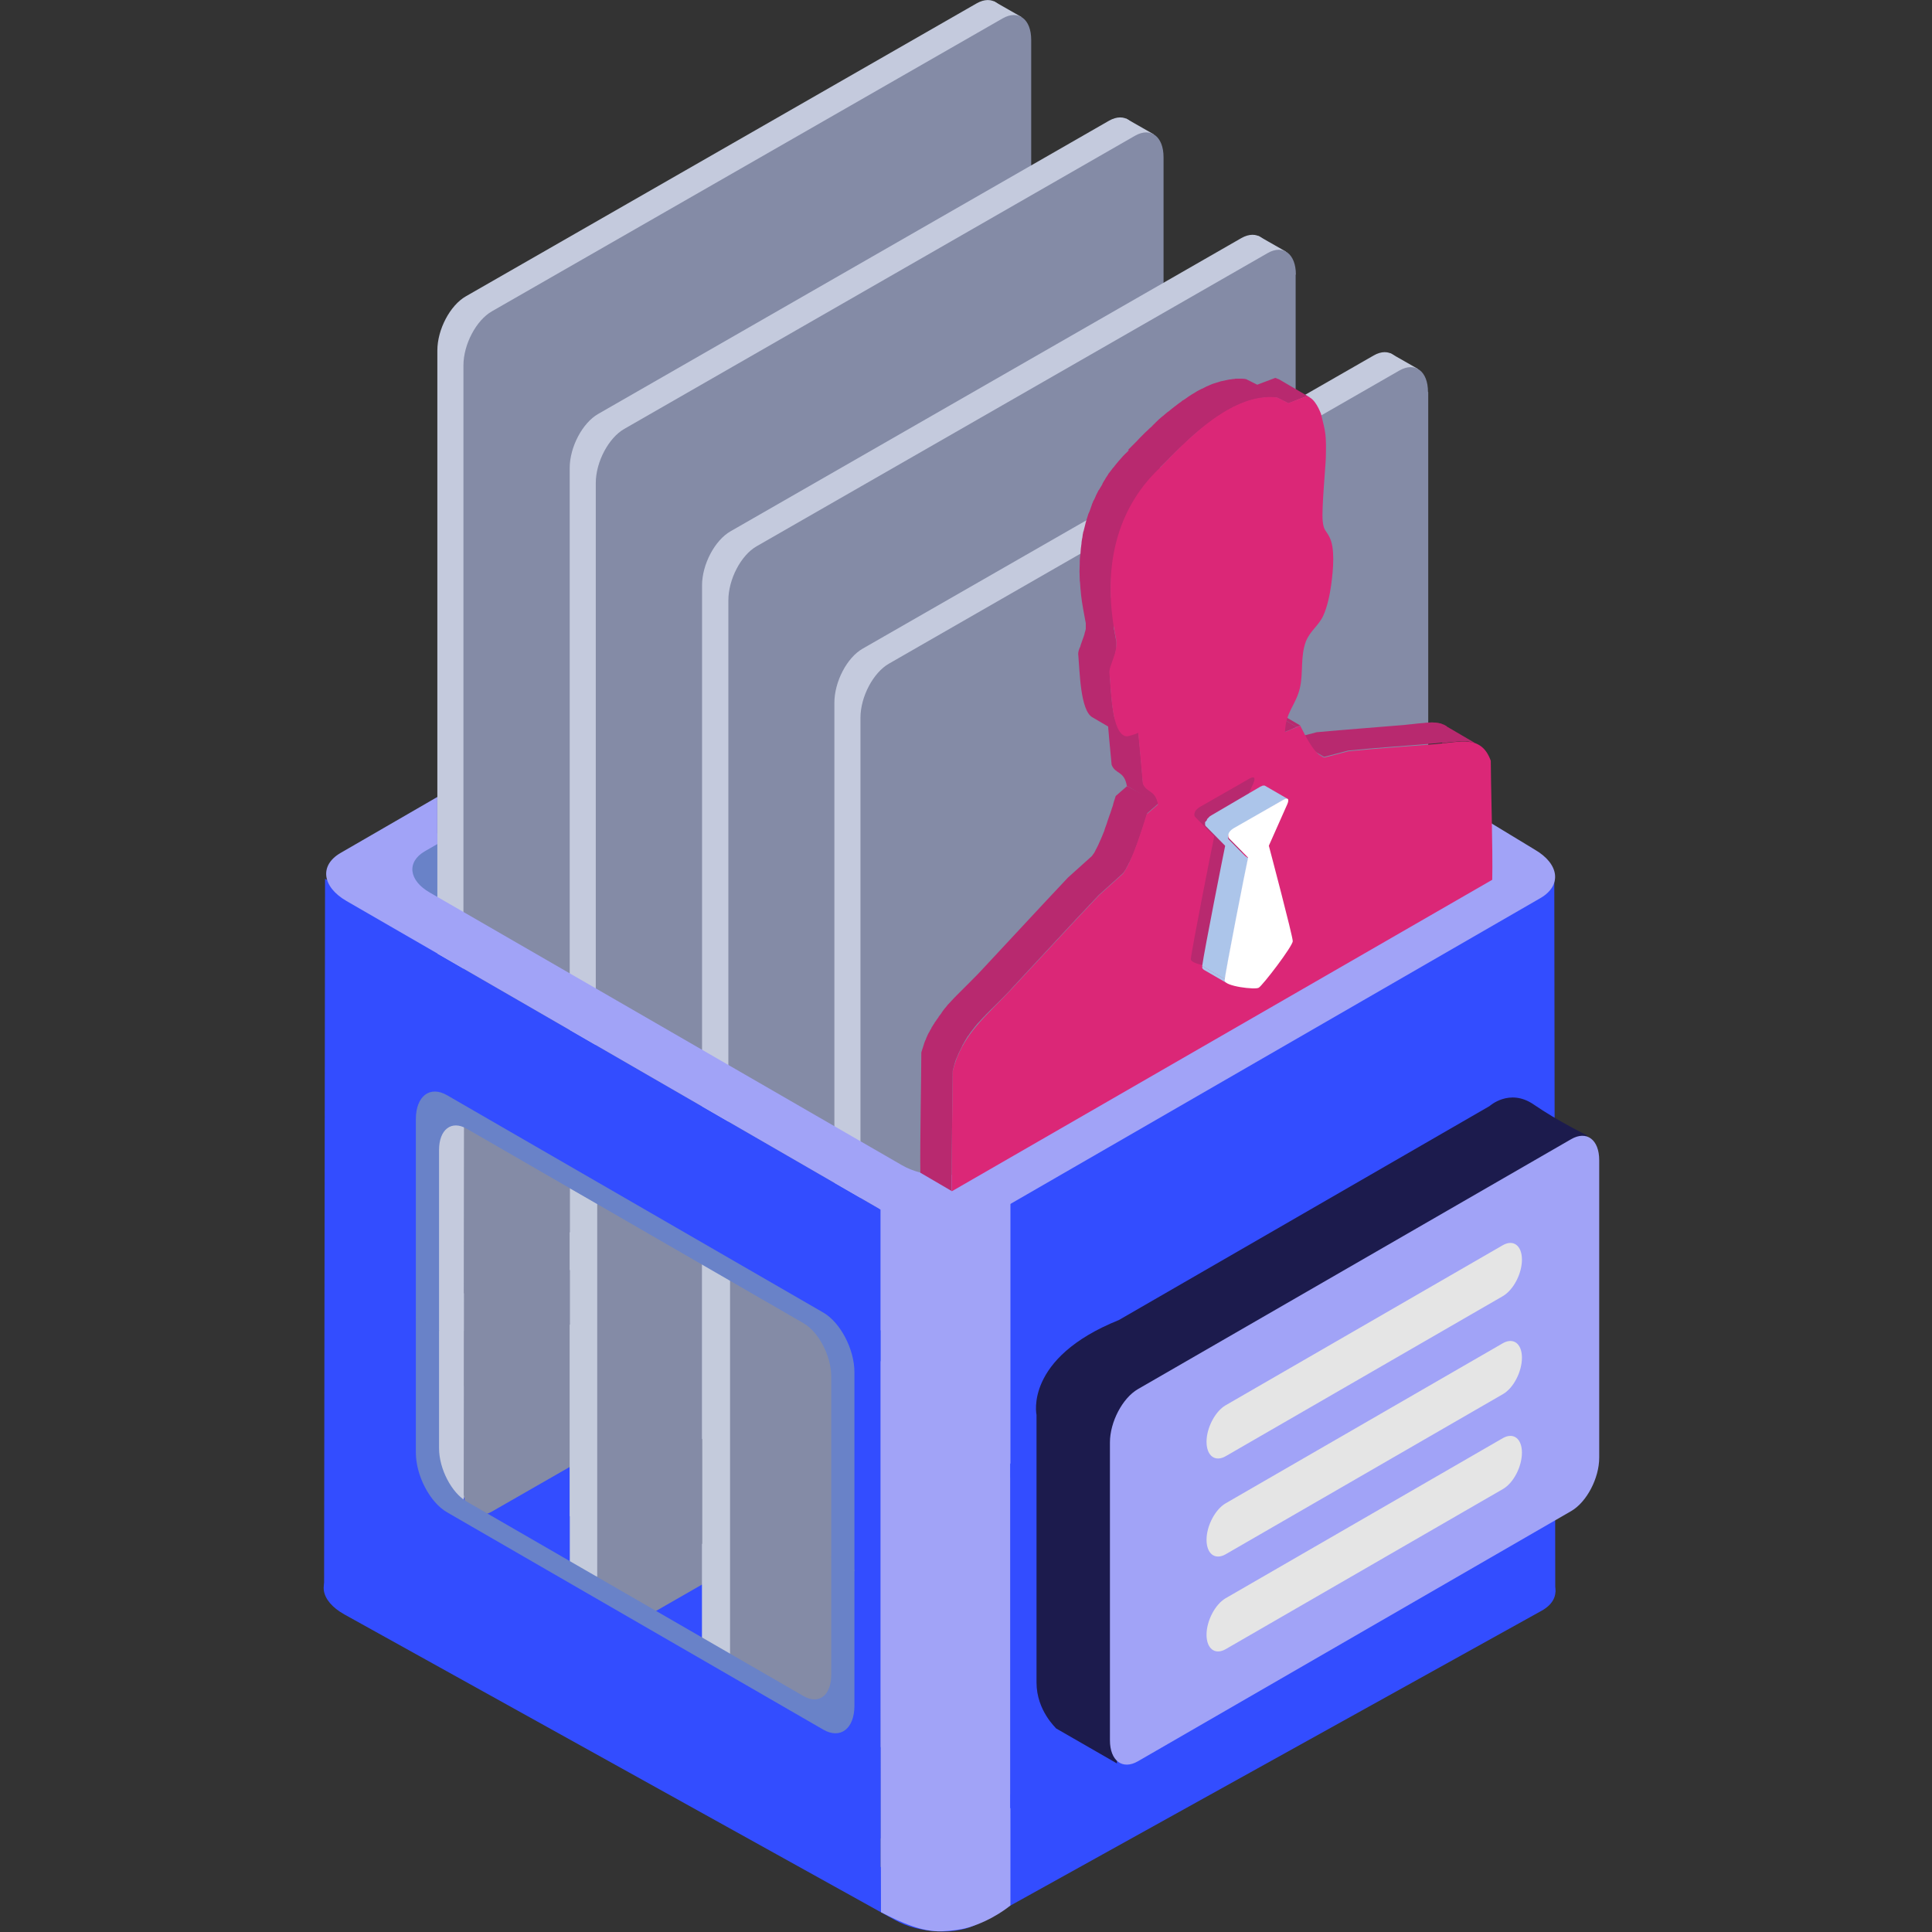 <?xml version="1.0" encoding="utf-8"?>
<!-- Generator: Adobe Illustrator 25.2.1, SVG Export Plug-In . SVG Version: 6.00 Build 0)  -->
<svg version="1.1" id="Layer_1" xmlns="http://www.w3.org/2000/svg" xmlns:xlink="http://www.w3.org/1999/xlink" x="0px" y="0px"
	 viewBox="0 0 800 800" style="enable-background:new 0 0 800 800;" xml:space="preserve">
<rect x="0" y="0" width="800" height="800" fill="#333333" stroke="none"/>
<style type="text/css">
	.st0{fill:#334DFF;}
	.st1{fill:#6982C8;}
	.st2{fill:#C4CADD;}
	.st3{fill:#848BA6;}
	.st4{fill:#A1A3F7;}
	.st5{fill:#C4CBDC;}
	.st6{fill:#1C1B4D;}
	.st7{fill:#E5E5E5;}
	.st8{fill:#B8296F;}
	.st9{fill:#28289E;}
	.st10{fill:#2A2ABC;}
	.st11{fill:#DB2777;}
	.st12{fill:#ACC5EA;}
	.st13{fill:#FFFFFF;}
</style>
<path class="st0" d="M134.6,363.9l-0.4,294.2l254.9,141.1V505.6L134.6,363.9z"/>
<path class="st1" d="M580.5,340.1l39.2,12.4l-32.7,31L580.5,340.1z M184,342.2l-19.9,18.7l17,15.7L184,342.2L184,342.2z"/>
<path class="st0" d="M407.6,521.5c-10.2-5.7-25.6-6.4-34.3-1.6L139.8,649.5c-8.7,4.8-7.4,13.3,2.8,19L370.5,795
	c10.2,5.7,25.6,6.4,34.3,1.6L638.3,667c8.7-4.8,7.4-13.3-2.8-19L407.6,521.5z"/>
<path class="st2" d="M416.2,10.3c0-8.6-5.3-12.6-11.8-8.9L192.9,122.7c-6.5,3.7-11.8,13.7-11.8,22.4v465.7c0,8.6,5.3,12.6,11.8,8.9
	l211.5-121.3c6.5-3.7,11.8-13.7,11.8-22.4V10.3z"/>
<path class="st2" d="M411.5,0.5l11.4,6.5l-12.5,5.8L405,6.5L411.5,0.5z"/>
<path class="st3" d="M427,16.5c0-8.6-5.3-12.6-11.8-8.9L203.7,128.9c-6.5,3.7-11.8,13.7-11.8,22.4V617c0,8.6,5.3,12.6,11.8,8.9
	l211.5-121.3c6.5-3.7,11.8-13.7,11.8-22.4V16.5z"/>
<path class="st2" d="M471,58.9c0-8.6-5.3-12.6-11.8-8.9L247.7,171.4c-6.5,3.7-11.8,13.7-11.8,22.4v465.7c0,8.6,5.3,12.6,11.8,8.9
	L459.2,547c6.5-3.7,11.8-13.7,11.8-22.4L471,58.9L471,58.9z"/>
<path class="st2" d="M466.3,49.1l11.4,6.5l-12.5,5.8l-5.4-6.2C459.8,55.2,466.3,49.1,466.3,49.1z"/>
<path class="st3" d="M481.8,65.1c0-8.6-5.3-12.6-11.8-8.9L258.5,177.6c-6.5,3.7-11.8,13.7-11.8,22.4v465.7c0,8.6,5.3,12.6,11.8,8.9
	L470,553.2c6.5-3.7,11.8-13.7,11.8-22.4V65.1z"/>
<path class="st2" d="M525.8,107.5c0-8.6-5.3-12.6-11.8-8.9L302.5,220c-6.5,3.7-11.8,13.7-11.8,22.4V708c0,8.6,5.3,12.6,11.8,8.9
	L514,595.6c6.5-3.7,11.8-13.7,11.8-22.4V107.5z"/>
<path class="st2" d="M521.1,97.7l11.4,6.5L520,110l-5.4-6.2L521.1,97.7L521.1,97.7z"/>
<path class="st3" d="M536.6,113.7c0-8.6-5.3-12.6-11.7-8.9L313.3,226.2c-6.5,3.7-11.7,13.7-11.7,22.4v465.7c0,8.6,5.3,12.6,11.7,8.9
	l211.5-121.3c6.5-3.7,11.7-13.7,11.7-22.4V113.7z"/>
<path class="st2" d="M580.5,156.1c0-8.6-5.3-12.6-11.7-8.9L357.2,268.6c-6.5,3.7-11.7,13.7-11.7,22.4v465.7c0,8.6,5.3,12.6,11.7,8.9
	l211.5-121.3c6.5-3.7,11.7-13.7,11.7-22.4V156.1z"/>
<path class="st2" d="M575.8,146.3l11.4,6.5l-12.5,5.8l-5.4-6.2L575.8,146.3z"/>
<path class="st3" d="M591.3,162.3c0-8.6-5.3-12.6-11.8-8.9L368.1,274.8c-6.5,3.7-11.8,13.7-11.8,22.4v465.7c0,8.6,5.3,12.6,11.8,8.9
	l211.5-121.3c6.5-3.7,11.8-13.7,11.8-22.4V162.3z"/>
<path class="st0" d="M387.7,502l255.9-139.1l0.4,296.4l-256.3-53.9V502z"/>
<path class="st4" d="M363.8,497.2l54.6-2.3V789c0,0-7,6-17.3,9.1c-3.4,1-7.1,1.4-11.1,1.6c-7.8,0.3-16.2-3.2-25.2-7.9L363.8,497.2
	L363.8,497.2z"/>
<path class="st0" d="M364.6,500.8L176,391.9v62.9l188.6,108.9L364.6,500.8L364.6,500.8z M364.6,723.5L176,614.6v65.2l188.6,108.9
	L364.6,723.5L364.6,723.5z"/>
<path class="st0" d="M364.6,550.9l-15.2-8.8v210.4l15.2,8.8V550.9z"/>
<path class="st4" d="M181.1,330v19.5l-5.2,3c-7.6,4.4-6.7,12.1,2.1,17.1l195.5,112.9c8.8,5.1,22.1,5.6,29.7,1.2l199.8-115.3
	c7.6-4.4,6.7-12.1-2.1-17.1l-9.6-5.5v-20.8l44.2,26.8c10.2,5.9,11.3,14.8,2.5,20L405.6,505.9c-8.9,5.1-24.3,4.5-34.6-1.4
	L143.5,373.1c-10.2-5.9-11.3-14.8-2.5-19.9L181.1,330z"/>
<path class="st0" d="M418.3,606v142.8l195.9-99.7L418.3,606z M236,646.7v-18.9l-16.2,9.6L236,646.7z"/>
<path class="st3" d="M247.3,621.6l96.4-57.2l0.7,43.9l-87.4,50.4l-9.7-5.5L247.3,621.6L247.3,621.6z M302.3,647.1l41.9-24.2v86.6
	l-41.9-24.2V647.1z"/>
<path class="st2" d="M192.2,466.7l-11-5.5v155.7L192,626L192.2,466.7L192.2,466.7z"/>
<path class="st3" d="M192.2,466.7L252,501l-59.9,34.6L192.2,466.7L192.2,466.7z M192.2,551.2V574l92.6-53.9l-19.4-11.2L192.2,551.2
	L192.2,551.2z"/>
<path class="st5" d="M236,492v154.5l11.3,6.5V498.4L236,492z M290.8,523.6v154.8l11.5,6.7v-155L290.8,523.6z"/>
<path class="st1" d="M172.2,545.3l9.6,5.5v48.9c0,8.5,5.2,18.5,11.5,22.1l139.4,80.5c6.4,3.7,11.5-0.3,11.5-8.8v-48.9l9.6,5.5v56.2
	c0,9.5-5.8,14-12.9,9.9l-155.8-90c-7.1-4.1-12.9-15.2-12.9-24.7L172.2,545.3L172.2,545.3z"/>
<path class="st1" d="M353.8,650.5l-9.6-5.5V570c0-8.5-5.2-18.5-11.5-22.1l-139.4-80.5c-6.4-3.7-11.5,0.3-11.5,8.8v74.9l-9.6-5.5
	v-82.2c0-9.5,5.8-14,12.9-9.9l155.8,90c7.1,4.1,12.9,15.2,12.9,24.7V650.5L353.8,650.5z"/>
<path class="st6" d="M429.2,696.7V585.9c0,0-5.2-23.5,34.1-39.3L616.8,458c0,0,8.2-7.5,18.2-0.7c10,6.9,22.3,12.9,22.3,12.9
	s-178,104.4-179.4,103.6c-1.4-0.8-15.4,4.4-15.4,26.7v129.7l-25.2-14.5C437.4,715.6,429.2,708.4,429.2,696.7z"/>
<path class="st4" d="M662.2,480.4c0-8.5-5.2-12.4-11.6-8.7L471.2,575.2c-6.4,3.7-11.6,13.6-11.6,22.1v123.3c0,8.5,5.2,12.4,11.6,8.7
	l179.4-103.6c6.4-3.7,11.6-13.6,11.6-22.1V480.4z"/>
<path class="st7" d="M630.2,521.6c0-5.8-3.5-8.5-7.9-6l-114.8,66.3c-4.3,2.5-7.9,9.3-7.9,15.1c0,5.8,3.5,8.5,7.9,6l114.8-66.3
	C626.7,534.1,630.2,527.4,630.2,521.6z M630.2,562.2c0-5.8-3.5-8.5-7.9-6l-114.8,66.3c-4.3,2.5-7.9,9.3-7.9,15.1
	c0,5.8,3.5,8.5,7.9,6l114.8-66.3C626.7,574.8,630.2,568,630.2,562.2z M630.2,601.5c0-5.8-3.5-8.5-7.9-6l-114.8,66.3
	c-4.3,2.5-7.9,9.3-7.9,15.1s3.5,8.5,7.9,6l114.8-66.3C626.7,614.1,630.2,607.3,630.2,601.5z"/>
<path class="st8" d="M597.4,307.7c0.9-0.1,1.7-0.2,2.5-0.3s1.6-0.2,2.3-0.2h0.2c0.8-0.1,1.5-0.2,2.2-0.2h2.7c0.5,0,0.9,0.1,1.4,0.2
	c0.1,0,0.2,0,0.3,0.1c0.3,0.1,0.5,0.2,0.9,0.2c0.2,0,0.2,0.1,0.4,0.1c0.2,0.1,0.5,0.2,0.6,0.2c0.1,0.1,0.2,0.1,0.3,0.2
	c0.2,0.1,0.4,0.2,0.6,0.3c0.2,0.1,0.2,0.2,0.4,0.2l-13-7.6l-0.1-0.1c-0.1-0.1-0.2-0.1-0.2-0.2c-0.2-0.1-0.4-0.2-0.6-0.3
	c0,0-0.1,0-0.1-0.1c-0.1,0-0.2-0.1-0.2-0.1c-0.2-0.1-0.5-0.2-0.6-0.2c-0.1,0-0.1-0.1-0.2-0.1c-0.1,0-0.2,0-0.2-0.1
	c-0.3-0.1-0.5-0.2-0.9-0.2c-0.1,0-0.2,0-0.2-0.1h-0.1c-0.5-0.1-0.9-0.2-1.4-0.2h-0.3c-0.8-0.1-1.6-0.1-2.3,0h-0.1h-0.1
	c-0.7,0-1.5,0.1-2.2,0.2h-0.2l-2.3,0.2c-0.9,0.1-1.7,0.2-2.6,0.3h-0.2c-0.9,0.1-1.8,0.2-2.7,0.3c-11.6,1-24.5,1.9-36.2,3
	c-3.3,0.9-6.6,1.7-9.9,2.6l13,7.6c3.3-0.9,6.6-1.7,9.9-2.6c11.6-1.2,24.5-2,36.2-3c0.9-0.1,1.9-0.2,2.7-0.3
	C597.2,307.7,597.3,307.7,597.4,307.7L597.4,307.7z"/>
<path class="st9" d="M547.2,313.1l-13-7.6h0.1L547.2,313.1"/>
<path class="st8" d="M547.2,313.1l-13-7.6l0.5,0.2l13,7.6C547.6,313.4,547.4,313.2,547.2,313.1"/>
<path class="st8" d="M547.7,313.4l-13-7.6c0.2,0.1,0.3,0.1,0.4,0.2l13,7.6C548,313.5,547.9,313.4,547.7,313.4"/>
<path class="st8" d="M548.1,313.5l-13-7.6c0.1,0,0.2,0.1,0.2,0.1l13,7.6C548.3,313.6,548.3,313.6,548.1,313.5"/>
<path class="st10" d="M532.1,303.1l-13-7.6c0.1,0,0.1-0.1,0.2-0.1l13,7.6C532.2,303,532.1,303.1,532.1,303.1"/>
<path class="st8" d="M532.2,303l-13-7.6c1.6-0.6,3.1-1.2,4.7-2l13,7.6C535.4,301.7,533.8,302.4,532.2,303"/>
<path class="st8" d="M536.9,301l-13-7.6c0.5-0.2,1-0.4,1.5-0.6l13,7.6C537.9,300.6,537.4,300.9,536.9,301"/>
<path class="st8" d="M473.3,324.3c-0.6-7-1.2-14-1.9-21l-13-7.6c0.6,7,1.2,14,1.9,21c1.6,4,5.2,2.4,6.3,8.7l13,7.6
	C478.6,326.7,474.9,328.3,473.3,324.3z"/>
<path class="st8" d="M466.7,325.5l-4.7,4.1c-0.2,0.5-0.3,1-0.5,1.6c-0.2,0.4-0.3,0.9-0.4,1.3c-0.1,0.2-0.2,0.5-0.2,0.8
	c-0.2,0.4-0.2,0.8-0.4,1.2c-0.1,0.2-0.2,0.4-0.2,0.6c-0.2,0.6-0.4,1.2-0.6,1.8c0,0.1,0,0.1-0.1,0.2l-1.2,3.5v0.1
	c-0.4,1.2-0.9,2.3-1.2,3.5c0,0.1,0,0.1-0.1,0.2c-0.5,1.2-0.9,2.3-1.4,3.4c-0.1,0.2-0.2,0.2-0.2,0.4c-0.2,0.5-0.5,1-0.7,1.6
	c-0.1,0.2-0.2,0.4-0.3,0.6c-0.2,0.3-0.2,0.5-0.4,0.8s-0.2,0.5-0.4,0.7l-0.2,0.5c-0.2,0.3-0.3,0.5-0.5,0.9c-0.1,0.1-0.1,0.2-0.2,0.2
	c-0.2,0.4-0.5,0.7-0.7,1c-3.3,3-6.6,5.9-9.9,8.9c-11.6,12.3-24.5,26.3-36.1,38.7c-1.2,1.3-2.3,2.4-3.4,3.5l-0.4,0.4
	c-1.2,1.2-2.3,2.3-3.4,3.4c-1,1-2,2-3,3c-0.2,0.2-0.3,0.4-0.5,0.5l-2.8,3l-0.2,0.2c-0.1,0.1-0.2,0.2-0.2,0.3c-0.7,0.8-1.4,1.6-2,2.5
	c-0.1,0.1-0.2,0.2-0.2,0.3c0,0.1-0.1,0.1-0.1,0.2c-0.3,0.4-0.6,0.9-0.9,1.2c-0.2,0.2-0.4,0.5-0.5,0.8l-0.1,0.1
	c-0.2,0.2-0.2,0.4-0.4,0.5c-0.2,0.4-0.5,0.8-0.8,1.2c-0.1,0.1-0.2,0.2-0.2,0.3c-0.1,0.2-0.2,0.4-0.3,0.5c-0.2,0.2-0.3,0.5-0.5,0.8
	c-0.2,0.2-0.3,0.5-0.5,0.8l-0.2,0.5c-0.1,0.1-0.1,0.2-0.2,0.2c-0.2,0.5-0.5,1-0.8,1.5c-0.1,0.1-0.1,0.2-0.1,0.2
	c-0.1,0.2-0.2,0.3-0.2,0.4c-0.2,0.3-0.2,0.5-0.4,0.9c-0.2,0.3-0.3,0.7-0.4,1c-0.1,0.2-0.1,0.3-0.2,0.4c0,0.1-0.1,0.2-0.1,0.2
	c-0.2,0.6-0.5,1.2-0.6,1.8c0,0.1-0.1,0.2-0.1,0.2l-0.2,0.7c-0.2,0.4-0.2,0.8-0.4,1.2c-0.1,0.3-0.2,0.7-0.3,1l3.4,2l-3.4-2
	c0,8.8-0.6,38.5-0.4,49.8l13,7.6c-0.2-11.4,0.4-41.1,0.4-49.8c0.2-0.8,0.4-1.5,0.6-2.3l0.2-0.7c0.2-0.8,0.5-1.6,0.8-2.3
	c0.1-0.2,0.1-0.3,0.2-0.4c0.2-0.6,0.5-1.2,0.8-1.9c0.1-0.2,0.2-0.3,0.2-0.4c0.3-0.7,0.7-1.3,1-2l0.2-0.5c0.3-0.5,0.6-1,0.9-1.6
	c0.1-0.2,0.2-0.4,0.3-0.5c0.3-0.5,0.6-1,0.9-1.5c0.2-0.2,0.2-0.4,0.4-0.5c0.2-0.3,0.4-0.5,0.6-0.9c0.3-0.4,0.6-0.9,0.9-1.2
	c0.1-0.2,0.2-0.3,0.4-0.5c0.6-0.9,1.3-1.6,2-2.5l0.5-0.5c0.9-1,1.8-2,2.8-3c0.2-0.2,0.3-0.4,0.5-0.5c0.9-1,2-2,3-3
	c1.1-1.1,2.3-2.3,3.4-3.4l0.4-0.4c1.1-1.2,2.3-2.3,3.4-3.6c11.6-12.4,24.5-26.5,36.1-38.7c3.3-3,6.6-5.9,9.9-8.9
	c0.1-0.1,0.1-0.2,0.2-0.2l0.5-0.7c0-0.1,0.1-0.1,0.1-0.2c0.1-0.1,0.1-0.2,0.2-0.2c0.1-0.2,0.2-0.3,0.3-0.5c0.1-0.2,0.2-0.2,0.2-0.4
	l0.2-0.5c0.1-0.1,0.1-0.2,0.2-0.2l0.2-0.5c0.2-0.2,0.2-0.5,0.4-0.8c0.1-0.1,0.1-0.2,0.2-0.3c0.1-0.1,0.1-0.2,0.2-0.3
	c0.2-0.5,0.5-1,0.7-1.6c0.1-0.1,0.1-0.2,0.2-0.3c0,0,0-0.1,0.1-0.1c0.5-1.1,0.9-2.2,1.4-3.4v-0.1v-0.1c0.5-1.2,0.9-2.3,1.3-3.5v-0.1
	c0.4-1.2,0.9-2.3,1.2-3.5c0-0.1,0-0.1,0.1-0.2c0.2-0.6,0.4-1.3,0.6-1.8c0.1-0.2,0.2-0.4,0.2-0.6c0.2-0.4,0.2-0.8,0.4-1.2
	c0.1-0.2,0.2-0.5,0.2-0.8c0.2-0.5,0.3-0.9,0.4-1.3c0.2-0.5,0.3-1.1,0.5-1.6l4.7-4.1L466.7,325.5z M542.5,164.6l-13-7.6h-0.1
	l-0.5-0.2c-0.1,0-0.2-0.1-0.2-0.1h-0.1c0,0-0.1,0-0.1-0.1c-0.2,0-0.2-0.1-0.4-0.1H528l-7.4,2.8L516,157c-0.5-0.1-1.1-0.2-1.7-0.2
	h-2.6c-0.2,0-0.3,0-0.5,0.1c-0.5,0-1,0.1-1.6,0.2c-0.2,0-0.5,0-0.8,0.1c-0.2,0-0.4,0.1-0.5,0.1s-0.4,0.1-0.5,0.1
	c-0.8,0.2-1.5,0.3-2.3,0.5h-0.1c-0.2,0.1-0.3,0.1-0.5,0.2c-0.7,0.2-1.3,0.4-2,0.6c-0.3,0.1-0.5,0.2-0.9,0.3l-1.2,0.5
	c-0.2,0.1-0.2,0.1-0.4,0.2c-0.6,0.2-1.2,0.5-1.9,0.9c-0.3,0.2-0.6,0.3-0.9,0.4c-0.9,0.5-1.9,0.9-2.7,1.5c-0.9,0.5-1.7,1-2.6,1.6
	l-0.7,0.5c-0.6,0.4-1.2,0.9-2,1.3c-0.2,0.2-0.4,0.3-0.6,0.5c-0.8,0.5-1.6,1.2-2.4,1.8c-0.2,0.1-0.3,0.2-0.4,0.3
	c-0.7,0.5-1.3,1-2,1.6c-0.2,0.2-0.5,0.4-0.7,0.5c-0.6,0.5-1.2,1-1.9,1.6c-0.2,0.2-0.3,0.2-0.5,0.4c-0.8,0.6-1.5,1.3-2.2,2
	c-0.2,0.2-0.4,0.3-0.5,0.5c-0.5,0.5-1.1,1-1.6,1.6c-0.2,0.2-0.4,0.4-0.6,0.5c-0.6,0.6-1.2,1.2-1.9,1.8l-0.1,0.1l-1.8,1.8
	c-0.2,0.2-0.3,0.3-0.5,0.5l-1.2,1.3c-0.2,0.2-0.4,0.4-0.5,0.5l-1.2,1.2l-0.4,0.4c-0.5,0.5-1,1-1.5,1.5l13,7.6c0.5-0.5,0.9-1,1.5-1.5
	c0.2-0.2,0.2-0.3,0.4-0.4l1.2-1.2l0.5-0.5c0.4-0.4,0.8-0.9,1.2-1.2c0.2-0.2,0.3-0.4,0.5-0.5l1.8-1.8l0.2-0.2
	c0.6-0.6,1.2-1.2,1.9-1.8c0.2-0.2,0.4-0.4,0.6-0.5c0.5-0.5,1.1-1,1.6-1.6c0.2-0.2,0.4-0.3,0.5-0.5c0.7-0.6,1.5-1.3,2.2-2
	c0.2-0.2,0.3-0.2,0.5-0.4c0.6-0.5,1.3-1.1,1.9-1.6c0.2-0.2,0.5-0.4,0.7-0.5c0.6-0.5,1.3-1,2-1.6c0.2-0.1,0.3-0.2,0.5-0.3
	c0.8-0.6,1.6-1.2,2.4-1.8c0.2-0.2,0.4-0.3,0.6-0.5c0.6-0.5,1.2-0.9,2-1.3l0.7-0.5c0.9-0.5,1.7-1.1,2.6-1.6c0.9-0.5,1.9-1,2.7-1.5
	c0.3-0.2,0.6-0.3,0.9-0.4c0.6-0.3,1.3-0.6,1.9-0.9c0.5-0.2,1-0.4,1.5-0.6c0.3-0.1,0.5-0.2,0.9-0.3c0.7-0.2,1.3-0.5,2-0.6
	c0.2-0.1,0.3-0.1,0.5-0.2c0.8-0.2,1.6-0.4,2.3-0.5c0.2,0,0.4-0.1,0.5-0.1c0.5-0.1,0.9-0.2,1.3-0.2c0.5-0.1,1-0.2,1.6-0.2
	c0.5,0,0.9,0,1.3-0.1h1.2c0.7,0,1.5,0.1,2.2,0.2l4.6,2.3l7.4-2.8c0.2,0,0.5,0.1,0.8,0.2h0.1C542,164.4,542.2,164.5,542.5,164.6
	L542.5,164.6z M461,256.4c0-0.2-0.1-0.5-0.1-0.8c-0.2-1.2-0.3-2.4-0.4-3.6c0-0.3-0.1-0.5-0.1-0.9c-0.1-0.9-0.2-1.9-0.2-2.8
	c0-0.3,0-0.6-0.1-0.9c-0.1-1.2-0.1-2.3-0.1-3.4v-0.2c0-1,0-2.1,0.1-3.1v-0.9c0.1-0.9,0.1-1.8,0.2-2.7c0-0.2,0-0.4,0.1-0.6
	c0.1-1,0.2-2.1,0.3-3.1c0-0.3,0.1-0.6,0.2-0.9c0.1-0.6,0.2-1.3,0.3-1.8c0.1-0.3,0.1-0.6,0.2-0.9c0.1-0.6,0.2-1.2,0.3-1.8
	c0.1-0.2,0.1-0.5,0.2-0.8c0.2-1.2,0.5-2.4,0.9-3.6c0.1-0.2,0.2-0.5,0.2-0.7c0.3-1,0.5-2,0.9-2.9c0-0.1,0-0.1,0.1-0.2
	c0.2-0.8,0.5-1.6,0.9-2.3c0.1-0.2,0.2-0.5,0.3-0.8c0.2-0.5,0.4-1.1,0.6-1.6c0.1-0.2,0.2-0.5,0.3-0.8c0.2-0.5,0.5-1,0.7-1.5
	c0.1-0.2,0.2-0.5,0.3-0.7c0.3-0.6,0.6-1.3,0.9-1.8c0.1-0.1,0.1-0.2,0.2-0.2c0.4-0.7,0.8-1.3,1.2-2c0.1-0.2,0.2-0.4,0.3-0.5
	c0.3-0.5,0.6-1,0.9-1.5c0.2-0.2,0.3-0.5,0.4-0.7c0.3-0.5,0.6-1,1-1.5c0.2-0.2,0.2-0.4,0.4-0.5c0.5-0.7,1-1.4,1.6-2.1
	c0.1-0.1,0.2-0.2,0.2-0.3l2.1-2.6c0,0,0-0.1,0.1-0.1c1.1-1.2,2.2-2.4,3.3-3.5l0.9-0.9l-13-7.6l-0.7,0.7l-0.2,0.2
	c-1.2,1.1-2.3,2.3-3.3,3.5l-0.1,0.1c-0.7,0.9-1.4,1.6-2.1,2.6c-0.1,0.1-0.1,0.2-0.2,0.2l-0.1,0.1c-0.5,0.7-1.1,1.4-1.6,2.1
	c-0.1,0.1-0.1,0.2-0.2,0.2c-0.1,0.2-0.2,0.2-0.2,0.4c-0.3,0.5-0.6,0.9-1,1.5c-0.1,0.2-0.2,0.2-0.2,0.4c-0.1,0.1-0.1,0.2-0.2,0.3
	c-0.3,0.5-0.6,0.9-0.9,1.5l-0.2,0.5c0,0.1-0.1,0.1-0.1,0.2c-0.4,0.7-0.8,1.3-1.2,2c-0.1,0.1-0.1,0.2-0.2,0.2
	c-0.3,0.6-0.6,1.2-0.9,1.8c0,0.1-0.1,0.1-0.1,0.2c-0.1,0.2-0.2,0.3-0.2,0.5c-0.2,0.5-0.5,1-0.7,1.5c-0.1,0.1-0.1,0.2-0.2,0.3
	c-0.1,0.2-0.2,0.3-0.2,0.5c-0.2,0.5-0.5,1-0.6,1.6l-0.2,0.5c0,0.1-0.1,0.2-0.1,0.3c-0.3,0.8-0.5,1.6-0.9,2.3c0,0.1,0,0.1-0.1,0.2
	c-0.3,0.9-0.6,2-0.9,2.9c0,0.2-0.1,0.2-0.1,0.4c0,0.1-0.1,0.2-0.1,0.3c-0.3,1.2-0.6,2.3-0.9,3.6c0,0.1,0,0.2-0.1,0.2
	c-0.1,0.2-0.1,0.4-0.1,0.6c-0.2,0.5-0.2,1.2-0.3,1.8c-0.1,0.3-0.1,0.6-0.2,1c-0.1,0.6-0.2,1.2-0.2,1.8c0,0.2-0.1,0.4-0.1,0.6v0.2
	c-0.2,1-0.2,2-0.3,3.1c0,0.2,0,0.4-0.1,0.6c-0.1,0.9-0.2,1.8-0.2,2.7v0.9c0,1-0.1,2-0.1,3v0.3c0,1.1,0.1,2.3,0.1,3.4
	c0,0.3,0,0.6,0.1,0.9c0.1,0.9,0.1,1.9,0.2,2.8c0,0.3,0.1,0.5,0.1,0.9c0.1,1.2,0.2,2.4,0.4,3.6c0,0.2,0.1,0.5,0.1,0.8l0.5,3
	c0.1,0.3,0.1,0.7,0.2,1.1c0.2,1.2,0.5,2.6,0.7,3.8c0.1,0.3,0.1,0.7,0.2,1v2.3c0,0.2,0,0.3-0.1,0.5c0,0.2-0.1,0.5-0.2,0.8
	c0,0.1-0.1,0.2-0.1,0.3l-0.2,0.9c0,0.1,0,0.1-0.1,0.2c-0.1,0.4-0.2,0.8-0.4,1.2c0,0.1-0.1,0.2-0.1,0.3c-0.2,0.5-0.4,1.2-0.6,1.7
	c-0.2,0.5-0.4,1.1-0.5,1.6c0,0.1-0.1,0.1-0.1,0.2s0,0.1-0.1,0.2c-0.1,0.2-0.2,0.4-0.2,0.5c0,0.1-0.1,0.2-0.1,0.2v0.1
	c0,0.1-0.1,0.2-0.1,0.3c0,0.1-0.1,0.2-0.1,0.3v0.2c0,0.1,0,0.2-0.1,0.2v0.3c0,0.3-0.1,0.6,0,0.9c0.6,6.7,0.8,22.9,5.8,25.8l13,7.6
	c-5-2.9-5.2-19.1-5.8-25.8V278v-0.3c0-0.1,0-0.2,0.1-0.2c0-0.2,0.1-0.3,0.1-0.4s0.1-0.2,0.1-0.3c0-0.1,0.1-0.2,0.1-0.3
	c0.1-0.2,0.1-0.4,0.2-0.5c0-0.1,0.1-0.2,0.1-0.3c0.2-0.5,0.4-1,0.5-1.6c0.2-0.5,0.4-1.1,0.6-1.6c0-0.1,0.1-0.1,0.1-0.2v-0.1
	c0.2-0.4,0.2-0.8,0.4-1.3v-0.2l0.2-0.9v-0.1c0-0.1,0-0.2,0.1-0.2c0.1-0.2,0.1-0.5,0.2-0.8v-0.2v-0.3v-0.4v-0.6v-0.4v-0.6v-0.3
	c0-0.3-0.1-0.7-0.2-1c-0.2-1.3-0.5-2.6-0.7-3.8c-0.1-0.4-0.2-0.7-0.2-1.1C461.3,258.4,461.2,257.4,461,256.4L461,256.4z"/>
<path class="st11" d="M508,169.9c6.8-3.9,14-6.2,20.9-5.3l4.6,2.3l7.4-2.8c3.7,0.4,5.9,6.9,6.1,7.3c2,8,2.2,8.7,2,18.1
	c-0.1,3.7-1.8,21.4-1.3,26.2c0.4,4,1.3,3.8,2.7,6.5c2.5,4.6,1.7,13.4,0.8,20.1c-0.5,3.7-1.6,9.1-3.3,12.7c-1.9,4.1-5.5,6.3-7.2,10.7
	c-2.3,6.4-1,12.7-2.4,19c-1.6,7.2-6,10.1-6.2,18.4l6.3-2.6c2.1,4.1,6,12.3,10,13.2c3.3-0.9,6.6-1.7,9.9-2.6c11.6-1.2,24.5-2,36.2-3
	c10.6-0.9,18.9-3.8,22.8,6.9c0,8.8,0.9,37.7,0.6,49.3l-223.8,129c-0.2-11.4,0.4-41.1,0.4-49.8c3.8-15.2,14-22.8,24.5-34.1
	c11.6-12.4,24.5-26.5,36.1-38.7c3.3-3,6.6-5.9,9.9-8.9c3.9-5.5,7.8-18.2,9.8-24.6l4.7-4.1c-1.1-6.2-4.8-4.7-6.3-8.7
	c-0.6-7-1.2-14-1.9-21c-0.9,0.6-4.4,1.6-4.9,1.5c-6.2-0.9-6.3-19-7-26.2c-0.3-3.3,3.8-8.5,2.7-14.2c-6.8-33.1,2.7-56.1,18-70.6
	C486.9,186.9,496.9,176.3,508,169.9L508,169.9z"/>
<path class="st8" d="M517.2,322.5c3.5-2,1.9,1.6,1.8,1.8l-7.6,17.1c0.5,1.9,9.9,37.4,9.9,39.5s-12.5,18.4-14.1,19.3
	c-1.5,0.9-14.1-0.6-14.1-3c0-2.3,9.1-48.4,9.7-50.9l-8-8.1c-0.1-0.1-1.2-2.2,2.3-4.2L517.2,322.5L517.2,322.5z"/>
<path class="st12" d="M508.2,407.2l-9.5-5.5c-0.5-0.3-0.9-0.7-0.9-1.1c0-0.1,0-0.3,0.1-0.6l9.5,5.5c-0.1,0.3-0.1,0.5-0.1,0.6
	C507.2,406.5,507.6,406.9,508.2,407.2"/>
<path class="st12" d="M507.3,405.5l-9.5-5.5c0.8-6.1,9.1-47.9,9.6-50.2l9.5,5.5C516.5,357.6,508.1,399.4,507.3,405.5"/>
<path class="st12" d="M533.2,330.8l-7.6-4.4l-1.9-1.1h-0.1h-0.1h-0.1h-0.1H523H523h-0.1c-0.2,0-0.2,0.1-0.4,0.2h-0.1
	c-0.2,0.1-0.5,0.2-0.8,0.4l-19.8,11.6c-0.3,0.2-0.5,0.3-0.8,0.5c-0.1,0.1-0.2,0.1-0.2,0.2c-0.2,0.2-0.4,0.3-0.5,0.5l-0.1,0.1
	c0,0,0,0.1-0.1,0.1l-0.2,0.2l-0.1,0.1v0.2c0,0.1-0.1,0.1-0.1,0.2c0,0.1-0.1,0.1-0.1,0.2l-0.1,0.1l-0.1,0.1c0,0,0,0.1-0.1,0.1
	c0,0,0,0.1-0.1,0.1c0,0,0,0.1-0.1,0.1c0,0,0,0.1-0.1,0.1v1c0,0.2,0,0.2,0.1,0.3v0.1c0,0.1,0.1,0.2,0.1,0.2c0,0.1,0.1,0.1,0.1,0.1
	l8,8.1l9.5,5.5l-8-8.1c0,0,0-0.1-0.1-0.1c0-0.1-0.1-0.2-0.1-0.2v-0.1c0-0.1-0.1-0.2-0.1-0.3v-0.1v-0.4v-0.2v-0.1
	c0-0.1,0.1-0.2,0.1-0.3c0-0.1,0.1-0.2,0.2-0.3s0.1-0.2,0.2-0.3c0.1-0.1,0.2-0.2,0.2-0.3v-0.1c0.1-0.1,0.2-0.2,0.2-0.3
	c0,0,0-0.1,0.1-0.1l0.1-0.1c0.2-0.2,0.3-0.3,0.5-0.5l0.2-0.2c0.2-0.2,0.5-0.3,0.8-0.5l20-11.6c0.3-0.2,0.5-0.3,0.8-0.4
	c0.2-0.1,0.4-0.2,0.5-0.2h0.1c0.2,0,0.3-0.1,0.4-0.1C533,330.7,533.1,330.8,533.2,330.8L533.2,330.8z"/>
<path class="st13" d="M531.2,331.3c3.5-2,1.9,1.6,1.8,1.8l-7.6,17.1c0.5,1.9,9.9,37.4,9.9,39.5c0,2.1-12.5,18.4-14.1,19.3
	c-1.5,0.9-14.1-0.6-14.1-3c0-2.3,9.1-48.4,9.7-50.9l-8-8.1c-0.1-0.1-1.2-2.2,2.3-4.2L531.2,331.3z"/>
</svg>
